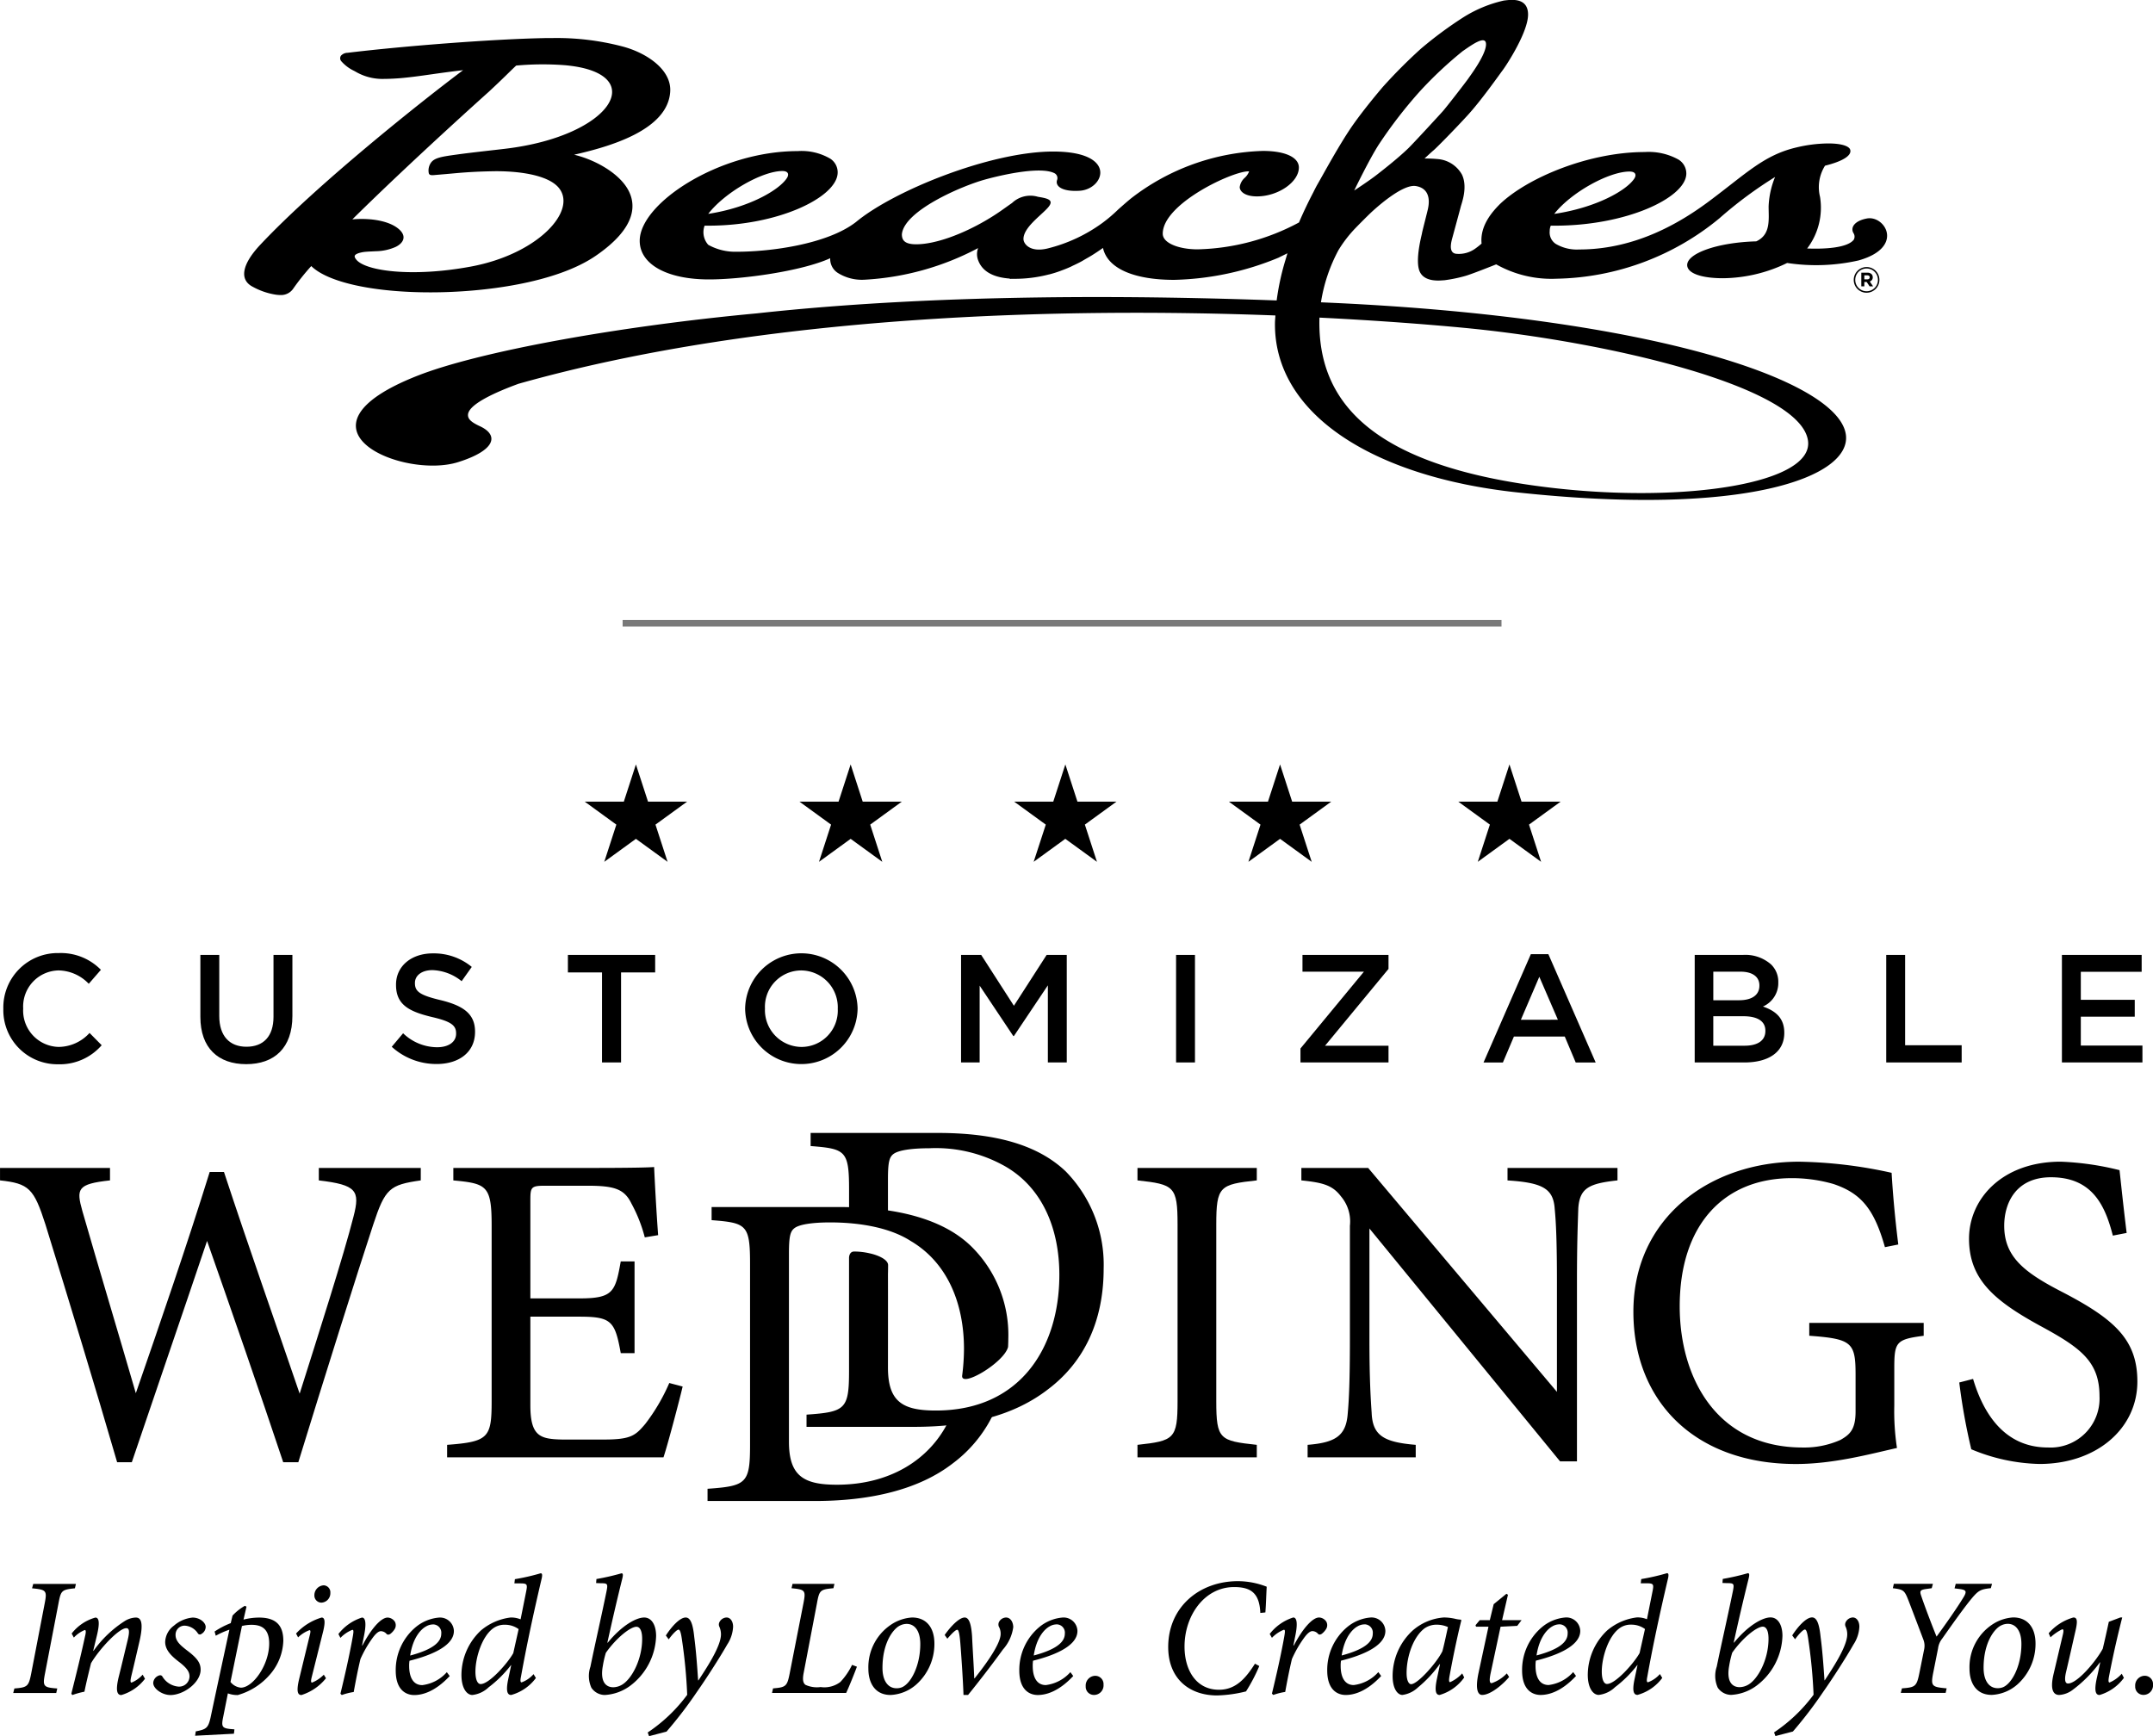 <svg xmlns="http://www.w3.org/2000/svg" width="236.079" height="190.383" viewBox="0 0 236.079 190.383">
  <g id="logos" transform="translate(-331.759 42.498)">
    <line id="Line_66" data-name="Line 66" x2="96.369" transform="translate(400.031 25.847)" fill="none" stroke="#797979" stroke-width="0.719"/>
    <g id="Group_709" data-name="Group 709" transform="translate(395.876 41.331)">
      <path id="Path_6602" data-name="Path 6602" d="M367.975,40.94l-1.325,4.08h-4.289l3.469,2.521L364.5,51.62l3.47-2.521,3.471,2.521-1.326-4.08,3.47-2.521H369.3Z" transform="translate(-315.275 -40.94)"/>
      <path id="Path_6603" data-name="Path 6603" d="M348.989,40.94l-1.325,4.08h-4.289l3.469,2.521-1.325,4.08,3.47-2.521,3.47,2.521-1.325-4.08L354.6,45.02h-4.289Z" transform="translate(-319.832 -40.94)"/>
      <path id="Path_6604" data-name="Path 6604" d="M407.246,40.94l-1.325,4.08h-4.289L405.1,47.54l-1.325,4.08,3.47-2.521,3.471,2.521-1.326-4.08,3.47-2.521h-4.289Z" transform="translate(-305.85 -40.94)"/>
      <path id="Path_6605" data-name="Path 6605" d="M330,40.94l-1.325,4.08h-4.289l3.469,2.521-1.325,4.08L330,49.1l3.471,2.521-1.326-4.08,3.47-2.521h-4.289Z" transform="translate(-324.388 -40.94)"/>
      <path id="Path_6606" data-name="Path 6606" d="M386.961,40.94l-1.325,4.08h-4.289l3.469,2.521-1.325,4.08,3.47-2.521,3.47,2.521-1.325-4.08,3.469-2.521h-4.289Z" transform="translate(-310.718 -40.94)"/>
    </g>
    <g id="Group_711" data-name="Group 711" transform="translate(331.759 81.743)">
      <path id="Path_6607" data-name="Path 6607" d="M318.819,77.991c-3.417.489-3.906.879-5.224,4.883-1.611,4.882-5.517,17.282-8.2,26.021h-1.659c-2.538-7.616-5.811-17.039-8.349-24.264-2.831,8.4-5.711,16.746-8.251,24.264h-1.611c-2.44-8.4-5.224-17.527-7.86-26.071-1.27-3.954-1.805-4.491-4.98-4.834V76.625h12.059v1.366c-3.612.391-3.71.928-3.027,3.37,1.9,6.591,3.858,13.083,5.859,19.967,2.685-7.762,5.615-16.256,8.1-24.263h1.564c2.733,8.3,5.467,16.012,8.3,24.313,2.051-6.494,4.834-15.184,5.909-19.432.732-2.831.341-3.466-3.808-3.954V76.625h11.18Z" transform="translate(-272.682 -72.787)"/>
      <path id="Path_6608" data-name="Path 6608" d="M338.046,100.616c-.293,1.269-1.611,6.3-2.1,7.762H312.22V107.01c4.54-.341,4.882-.781,4.882-4.785V82.942c0-4.345-.538-4.589-4.2-4.93V76.644h14.938c4.591,0,6.494-.05,7.079-.1.05,1.221.244,4.883.44,7.47l-1.464.244a16.267,16.267,0,0,0-1.464-3.71c-.781-1.611-1.9-1.953-4.833-1.953h-4.638c-1.514,0-1.612.146-1.612,1.561V90.949h5.42c3.662,0,3.9-.732,4.491-4.052h1.513V96.954H331.26c-.635-3.515-1.026-4-4.54-4h-5.372v9.715c0,3.417,1.075,3.71,3.515,3.76h4.541c2.977,0,3.466-.44,4.541-1.709a20.984,20.984,0,0,0,2.635-4.491Z" transform="translate(-263.193 -72.806)"/>
      <path id="Path_6609" data-name="Path 6609" d="M373.267,108.359v-1.368c4-.439,4.395-.635,4.395-4.784V82.826c0-4.2-.391-4.395-4.395-4.835V76.625H386.35v1.366c-4.052.44-4.443.635-4.443,4.835v19.381c0,4.2.391,4.345,4.443,4.784v1.368Z" transform="translate(-248.541 -72.787)"/>
      <path id="Path_6610" data-name="Path 6610" d="M422.424,77.991c-3.125.342-4.15.831-4.3,3.076-.048,1.562-.145,3.613-.145,8.153V108.8h-1.856l-20.9-25.533V95.471c0,4.393.146,6.591.244,8.005.1,2.491,1.318,3.224,4.832,3.515v1.368H388.445v-1.368c3.027-.243,4.2-.976,4.393-3.369.146-1.561.243-3.758.243-8.2V82.971a4.255,4.255,0,0,0-.975-3.222c-.927-1.221-1.954-1.514-4.346-1.758V76.625h7.323l20.7,24.557V89.221c0-4.54-.1-6.64-.244-8.1-.148-2.2-1.27-2.882-5.175-3.126V76.625h12.058Z" transform="translate(-245.063 -72.787)"/>
      <path id="Path_6611" data-name="Path 6611" d="M448.95,95.163c-3.027.391-3.223.683-3.223,3.564v4.1a26.779,26.779,0,0,0,.294,4.639c-3.027.683-6.981,1.758-11.083,1.758-11.082,0-17.819-6.885-17.819-16.7,0-10.3,8.4-16.452,18.161-16.452a49.975,49.975,0,0,1,10.154,1.22c.1,1.807.342,4.785.733,7.86l-1.466.293c-1.172-4.15-2.587-5.906-5.662-6.932a16.406,16.406,0,0,0-4.541-.636c-7.47,0-12.3,5.127-12.3,14.06,0,7.764,4,15.478,13.475,15.478a9.75,9.75,0,0,0,4.149-.831c1.025-.587,1.66-1.122,1.66-3.125v-4c0-3.564-.391-3.954-5.078-4.3V93.748H448.95Z" transform="translate(-238.016 -72.919)"/>
      <path id="Path_6612" data-name="Path 6612" d="M462.777,84.179c-.83-3.222-2.2-6.4-6.786-6.4-3.808,0-5.125,2.783-5.125,5.321,0,3.369,2.148,5.079,6.2,7.177,5.858,3.027,8.4,5.274,8.4,9.91,0,5.127-4.443,9.033-10.741,9.033a20.366,20.366,0,0,1-7.47-1.612,66.669,66.669,0,0,1-1.318-7.323l1.514-.391c.976,3.271,3.125,7.518,8.2,7.518a5.367,5.367,0,0,0,5.663-5.613c0-3.76-2-5.274-6.3-7.616-5.127-2.783-8.008-5.127-8.008-9.666,0-4.346,3.613-8.447,10.058-8.447A31.312,31.312,0,0,1,463.51,77c.195,1.757.391,3.711.781,6.885Z" transform="translate(-231.101 -72.919)"/>
      <g id="Group_710" data-name="Group 710" transform="translate(77.583)">
        <path id="Path_6613" data-name="Path 6613" d="M363.168,98.569a23.532,23.532,0,0,0,.2-2.916c0-5.108-1.884-9.521-5.85-11.852-2.232-1.437-5.508-2.032-8.831-2.032-2.082,0-3.372.248-3.868.6s-.644.892-.644,2.827v20.627c0,3.768,1.637,4.711,5.256,4.711,5.843,0,10.1-2.757,12.151-6.783l5.234-1.466a14.645,14.645,0,0,1-4.687,5.917c-3.719,2.877-9.028,4.117-15.128,4.117H335.249v-1.34c4.264-.3,4.661-.594,4.661-4.81V86.281c0-4.264-.4-4.463-4.215-4.76V80.082h13.934c6.3,0,11.36,1.29,14.435,4.215a13.613,13.613,0,0,1,4.164,10.244c0,.4-.026.879-.026.879-.407,1.707-5.182,4.541-5.034,3.15" transform="translate(-335.249 -71.957)"/>
        <path id="Path_6614" data-name="Path 6614" d="M372.42,77.745c-3.075-2.925-7.736-4.215-14.034-4.215H344.451v1.438c3.818.3,4.215.495,4.215,4.76v2.444l4.264.012V78.636c0-1.933.149-2.478.645-2.826s1.786-.6,3.868-.6a15.41,15.41,0,0,1,8.431,2.034c3.967,2.33,5.85,6.744,5.85,11.851,0,7.935-4.264,14.876-13.537,14.876-3.62,0-5.256-.941-5.256-4.711,0,0,.01-8.066,0-10.19.006-.3.015-.723.015-1.039,0-.681-1.293-1.147-2.032-1.3a7.412,7.412,0,0,0-1.677-.195c-.574-.012-.574.676-.574.676V99.612c0,4.216-.4,4.514-4.661,4.81v1.339h11.752c6.1,0,11.01-1.239,14.728-4.116,3.819-2.877,6.1-7.29,6.1-13.24A14.616,14.616,0,0,0,372.42,77.745Z" transform="translate(-333.148 -73.53)"/>
      </g>
    </g>
    <g id="Group_712" data-name="Group 712" transform="translate(332.125 62.019)">
      <path id="Path_6615" data-name="Path 6615" d="M272.977,63.756v-.033a5.967,5.967,0,0,1,6.081-6.1,6.145,6.145,0,0,1,4.617,1.836l-1.331,1.533a4.688,4.688,0,0,0-3.3-1.466,3.958,3.958,0,0,0-3.891,4.161v.033a3.987,3.987,0,0,0,3.891,4.195,4.623,4.623,0,0,0,3.386-1.533l1.331,1.347a6.083,6.083,0,0,1-4.785,2.089A5.931,5.931,0,0,1,272.977,63.756Z" transform="translate(-272.977 -57.624)"/>
      <path id="Path_6616" data-name="Path 6616" d="M290.4,64.576V57.787h2.072v6.7c0,2.191,1.128,3.369,2.982,3.369,1.836,0,2.965-1.111,2.965-3.285V57.787h2.072v6.689c0,3.52-1.988,5.29-5.07,5.29C292.355,69.765,290.4,68,290.4,64.576Z" transform="translate(-268.795 -57.585)"/>
      <path id="Path_6617" data-name="Path 6617" d="M307.323,67.893l1.246-1.482a5.428,5.428,0,0,0,3.722,1.533c1.281,0,2.089-.589,2.089-1.482v-.035c0-.842-.471-1.3-2.662-1.8-2.51-.606-3.925-1.348-3.925-3.522v-.033c0-2.021,1.685-3.42,4.026-3.42a6.534,6.534,0,0,1,4.279,1.483L314.987,60.7a5.36,5.36,0,0,0-3.2-1.213c-1.214,0-1.921.622-1.921,1.4v.035c0,.909.539,1.314,2.8,1.853,2.494.606,3.791,1.5,3.791,3.453v.035c0,2.206-1.735,3.52-4.211,3.52A7.263,7.263,0,0,1,307.323,67.893Z" transform="translate(-264.734 -57.618)"/>
      <path id="Path_6618" data-name="Path 6618" d="M326.641,59.708H322.9V57.787h9.569v1.921h-3.74v9.872h-2.089Z" transform="translate(-260.995 -57.585)"/>
      <path id="Path_6619" data-name="Path 6619" d="M338.572,63.756v-.033a6.167,6.167,0,0,1,12.332-.033v.033a6.167,6.167,0,0,1-12.332.033Zm10.158,0v-.033a4.039,4.039,0,0,0-4.009-4.195,3.985,3.985,0,0,0-3.975,4.161v.033a4.04,4.04,0,0,0,4.009,4.195A3.985,3.985,0,0,0,348.73,63.756Z" transform="translate(-257.234 -57.624)"/>
      <path id="Path_6620" data-name="Path 6620" d="M357.667,57.787h2.207l3.587,5.576,3.589-5.576h2.207V69.579h-2.072V61.123l-3.724,5.56h-.067l-3.689-5.527v8.423h-2.039Z" transform="translate(-252.651 -57.585)"/>
      <path id="Path_6621" data-name="Path 6621" d="M376.68,57.787h2.072V69.579H376.68Z" transform="translate(-248.088 -57.585)"/>
      <path id="Path_6622" data-name="Path 6622" d="M387.68,68.047l6.958-8.423H387.9V57.787h9.434V59.32l-6.958,8.423h6.958v1.836H387.68Z" transform="translate(-245.448 -57.585)"/>
      <path id="Path_6623" data-name="Path 6623" d="M409.057,57.719h1.92L416.166,69.6h-2.19l-1.2-2.847H407.2L405.991,69.6h-2.123Zm2.965,7.193L409.984,60.2l-2.022,4.717Z" transform="translate(-241.563 -57.601)"/>
      <path id="Path_6624" data-name="Path 6624" d="M422.542,57.787h5.29a4.263,4.263,0,0,1,3.084,1.044,2.64,2.64,0,0,1,.791,1.954v.033a2.809,2.809,0,0,1-1.685,2.629c1.381.471,2.342,1.264,2.342,2.863v.035c0,2.106-1.736,3.234-4.364,3.234h-5.459Zm4.868,4.97c1.332,0,2.225-.523,2.225-1.6v-.033c0-.926-.742-1.5-2.072-1.5h-2.982v3.133Zm.606,4.986c1.416,0,2.275-.556,2.275-1.617v-.033c0-.994-.792-1.583-2.427-1.583h-3.285v3.234Z" transform="translate(-237.081 -57.585)"/>
      <path id="Path_6625" data-name="Path 6625" d="M439.477,57.787h2.072v9.905h6.2v1.887h-8.272Z" transform="translate(-233.016 -57.585)"/>
      <path id="Path_6626" data-name="Path 6626" d="M455.013,57.787h8.745V59.64h-6.672v3.067H463v1.853h-5.914v3.168h6.757v1.853h-8.829Z" transform="translate(-229.288 -57.585)"/>
    </g>
    <path id="Path_6627" data-name="Path 6627" d="M507.427,125.811a1.047,1.047,0,0,0,1.052-1.123.909.909,0,0,0-.885-.976,1.065,1.065,0,0,0-1.069,1.142.9.9,0,0,0,.9.957m-2.377-2.321a3.77,3.77,0,0,1-1.327.959c-.129,0-.166-.148-.056-.719.461-2.4.941-4.46,1.438-6.413h-.2l-1.271.479c-.241,1.125-.461,2.1-.663,2.949-.719,1.347-2.784,3.816-3.815,3.816-.277,0-.423-.314-.221-1.216.35-1.474.682-2.967,1.013-4.423.3-1.235.222-1.6-.2-1.6a5.576,5.576,0,0,0-2.708,1.732l.2.443a5.448,5.448,0,0,1,1.291-.885c.148,0,.166.166.056.627-.332,1.4-.663,2.819-1,4.238-.479,1.99.11,2.34.609,2.34a2.715,2.715,0,0,0,1.492-.57,14.334,14.334,0,0,0,2.967-3h.036c-.128.608-.2.976-.35,1.621-.368,1.6-.11,1.953.276,1.953a5.063,5.063,0,0,0,2.672-1.879Zm-13.6,1.585c-.977,0-1.547-.866-1.547-2.23,0-2.838,1.234-4.35,1.953-4.664a1.651,1.651,0,0,1,.7-.165c.848,0,1.494.718,1.494,2.212,0,2.358-1.014,4.312-2.009,4.736a1.544,1.544,0,0,1-.59.11m-.663.737a4.58,4.58,0,0,0,2.838-1.161,5.968,5.968,0,0,0,1.972-4.459c0-1.824-.921-2.876-2.451-2.876a4.679,4.679,0,0,0-1.989.59,5.608,5.608,0,0,0-2.8,5.031c0,1.493.682,2.874,2.433,2.874m.037-12.181h-3.98l-.13.5.573.073c.681.093.811.241.423.884-.755,1.254-2.083,3.116-2.967,4.333-.515-1.254-1.327-3.41-1.676-4.443-.185-.533-.148-.681.5-.774l.645-.092.13-.479H480.06l-.11.479c1.162.148,1.272.222,1.7,1.309.738,1.916,1.2,3.15,1.641,4.311a1.87,1.87,0,0,1,.092,1.087l-.5,2.487c-.314,1.585-.441,1.678-1.934,1.788l-.129.5h4.92l.11-.5c-1.641-.148-1.769-.221-1.456-1.788l.516-2.6a2.129,2.129,0,0,1,.443-1.052c1.216-1.731,2.192-3.1,3.022-4.147.94-1.161,1.143-1.271,2.321-1.4Zm-18.371,10.578c-.11-1.678-.239-3.336-.424-4.737-.148-1.474-.424-2.156-.94-2.156-.663,0-1.585,1.052-2.175,1.973l.314.423c.46-.645.921-1.068,1.069-1.068s.258.221.387,1.142a55.851,55.851,0,0,1,.572,6.008,17.381,17.381,0,0,1-4.331,4.128l.148.405,1.917-.5A46.4,46.4,0,0,0,472.3,125.5c.976-1.381,2.543-3.814,3.334-5.214a3.865,3.865,0,0,0,.646-1.953c0-.609-.312-1.014-.719-1.014a.91.91,0,0,0-.774.5.59.59,0,0,0-.037.461,2.052,2.052,0,0,1,.2.867c.019,1.344-1.678,3.85-2.469,5.068Zm-9.307.755c-.756,0-1.474-.534-1.143-2.34a10.851,10.851,0,0,1,.332-1.438c1.179-1.676,2.709-2.856,3.354-2.856.35,0,.627.387.627,1.326,0,2.249-1.125,4.387-2.212,5.032a1.984,1.984,0,0,1-.959.277m-1.879-11.427.534.019c.718,0,.774.055.608.885-.608,2.966-1.254,5.75-1.769,8.273a3.154,3.154,0,0,0,.11,2.305,1.79,1.79,0,0,0,1.474.791,5.153,5.153,0,0,0,2.783-1.012,7.083,7.083,0,0,0,2.838-5.456c0-1.216-.5-2.027-1.308-2.027-.848,0-2.414.83-4,2.764H462.5c.516-2.358,1.013-4.515,1.641-7.04.092-.387.092-.572-.092-.572a25.986,25.986,0,0,1-2.747.627Zm-12.66,11.076c-.314,0-.572-.424-.572-1.363,0-1.548.718-3.871,1.953-4.755a2.08,2.08,0,0,1,1.291-.387,2.522,2.522,0,0,1,1.492.48l-.59,2.635c-.608,1.1-2.634,3.39-3.574,3.39m5.8-1.087a3.192,3.192,0,0,1-1.308.9c-.129,0-.166-.166-.073-.608.643-3.576,1.419-7.151,2.285-10.836.073-.37.036-.517-.13-.517a23.724,23.724,0,0,1-2.82.645l-.055.461h.589c.811,0,.867.074.7.9l-.608,3.042a2.786,2.786,0,0,0-1.087-.2,6.194,6.194,0,0,0-3.263,1.419A6.722,6.722,0,0,0,446.5,123.6c0,1.474.59,2.211,1.2,2.211a3.062,3.062,0,0,0,1.788-.847,12.793,12.793,0,0,0,2.432-2.414l.037-.019-.331,1.567c-.3,1.419-.037,1.712.331,1.712a5.034,5.034,0,0,0,2.709-1.861Zm-11.04-5.455a.909.909,0,0,1,.923,1.014c0,.847-.775,1.7-3.41,2.4.314-2.063,1.235-2.913,1.734-3.188a1.5,1.5,0,0,1,.754-.222m1.531,5.234a4.289,4.289,0,0,1-2.692,1.419c-1.123,0-1.437-1.086-1.437-2.082a3.359,3.359,0,0,1,.037-.59c1.769-.441,4.866-1.436,4.866-3.261a1.518,1.518,0,0,0-1.623-1.474,4.6,4.6,0,0,0-2.543,1.032,6.127,6.127,0,0,0-2.211,4.774c0,2.192,1.179,2.69,2.027,2.69.884,0,2.267-.35,3.887-2.082Zm-5.658-5.694h-2.138l.643-2.783-.165-.11-1.4,1.142-.424,1.751h-1.106l-.461.553.056.166h1.363l-1.086,5.049c-.405,1.9-.037,2.432.387,2.432.976,0,2.36-1.234,2.967-1.972l-.258-.387a4.1,4.1,0,0,1-1.659,1.07c-.2,0-.3-.2-.11-1.107l1.087-5.085,1.824-.093Zm-12.109,7.022c-.258,0-.5-.388-.5-1.218,0-1.824.737-4,1.99-4.92a2.3,2.3,0,0,1,1.308-.387,3.062,3.062,0,0,1,1.235.259c-.13.588-.405,1.916-.608,2.652-.627,1.272-2.709,3.613-3.429,3.613m5.6-1.18a4,4,0,0,1-1.327.959c-.11,0-.166-.148-.037-.792.424-2.341.977-4.847,1.272-5.989l-.055-.073a3.6,3.6,0,0,1-.7-.112,5.98,5.98,0,0,0-1.143-.129,5.837,5.837,0,0,0-3.427,1.419,6.788,6.788,0,0,0-2.212,4.995c0,1.474.59,2.082,1.069,2.082a3.059,3.059,0,0,0,1.715-.828,13.282,13.282,0,0,0,2.376-2.544h.038l-.37,1.751c-.258,1.347-.017,1.622.331,1.622a5.008,5.008,0,0,0,2.691-1.916Zm-10.725-5.382a.908.908,0,0,1,.921,1.014c0,.847-.775,1.7-3.41,2.4.314-2.063,1.235-2.913,1.732-3.188a1.511,1.511,0,0,1,.756-.222m1.529,5.234a4.281,4.281,0,0,1-2.691,1.419c-1.123,0-1.437-1.086-1.437-2.082a3.354,3.354,0,0,1,.037-.59c1.768-.441,4.865-1.436,4.865-3.261a1.517,1.517,0,0,0-1.622-1.474,4.593,4.593,0,0,0-2.542,1.032,6.12,6.12,0,0,0-2.212,4.774c0,2.192,1.179,2.69,2.027,2.69.884,0,2.267-.35,3.889-2.082Zm-11.665-3.76a3.667,3.667,0,0,1,1.308-.884c.146,0,.146.184.036.794-.35,1.972-.866,4.237-1.344,6.21l.148.146a6.9,6.9,0,0,1,1.307-.331c.222-1.216.444-2.377.738-3.612a12.718,12.718,0,0,1,1.308-2.285c.424-.59.719-.774.94-.774a.858.858,0,0,1,.627.312c.091.093.238.093.4-.017a1.934,1.934,0,0,0,.48-.536.8.8,0,0,0,.017-.791,1,1,0,0,0-.791-.461c-.738,0-1.825,1.252-2.765,3.059h-.055l.183-.92c.277-1.291.258-2.139-.2-2.139a5.287,5.287,0,0,0-2.58,1.805Zm-1.861,2.838c-1.014,1.6-2.1,2.857-3.946,2.857-2.469,0-3.777-2.1-3.777-4.737,0-3.409,2.192-6.524,5.437-6.524,1.824,0,2.783.645,2.873,2.838l.554-.056c.073-.884.092-1.879.146-2.82a8.7,8.7,0,0,0-3.15-.608c-4.258,0-7.65,2.857-7.65,7.224,0,3.446,2.285,5.307,5.364,5.307a14.318,14.318,0,0,0,3.169-.443,18.849,18.849,0,0,0,1.455-2.783Zm-17.655,3.427a1.046,1.046,0,0,0,1.05-1.123.908.908,0,0,0-.884-.976,1.066,1.066,0,0,0-1.07,1.142.9.9,0,0,0,.9.957m-4.111-7.74a.909.909,0,0,1,.923,1.014c0,.847-.774,1.7-3.409,2.4.312-2.063,1.234-2.913,1.731-3.188a1.514,1.514,0,0,1,.755-.222m1.53,5.234a4.284,4.284,0,0,1-2.691,1.419c-1.125,0-1.437-1.086-1.437-2.082a3.472,3.472,0,0,1,.036-.59c1.771-.441,4.867-1.436,4.867-3.261a1.518,1.518,0,0,0-1.622-1.474,4.607,4.607,0,0,0-2.544,1.032,6.126,6.126,0,0,0-2.21,4.774c0,2.192,1.178,2.69,2.026,2.69.884,0,2.267-.35,3.889-2.082Zm-10.541.682c-.055-1.51-.166-3-.239-4.625-.092-1.345-.332-2.046-.811-2.046-.589,0-1.529.959-2.192,1.917l.294.405c.59-.683.923-.977,1.087-.977.129,0,.239.314.332,1.419.092,1.125.294,4.019.35,5.731h.5c1.106-1.363,2.747-3.483,3.814-4.975a4.613,4.613,0,0,0,1.143-2.469c-.019-.627-.35-1.052-.792-1.052a.9.9,0,0,0-.792.534.656.656,0,0,0,0,.461,1.55,1.55,0,0,1,.2.81c0,1.235-2.1,3.926-2.856,4.866Zm-8.514,1.087c-.977,0-1.549-.866-1.549-2.23,0-2.838,1.235-4.35,1.954-4.664a1.657,1.657,0,0,1,.7-.165c.848,0,1.492.718,1.492,2.212,0,2.358-1.013,4.312-2.008,4.736a1.544,1.544,0,0,1-.59.11m-.663.737a4.58,4.58,0,0,0,2.838-1.161,5.968,5.968,0,0,0,1.972-4.459c0-1.824-.921-2.876-2.451-2.876a4.688,4.688,0,0,0-1.99.59,5.607,5.607,0,0,0-2.8,5.031c0,1.493.682,2.874,2.433,2.874m-4.221-3.3a7.373,7.373,0,0,1-1.288,1.879,2.891,2.891,0,0,1-2.158.553,3.039,3.039,0,0,1-1.658-.239c-.3-.221-.332-.645-.2-1.327l1.456-7.63c.257-1.4.331-1.512,1.805-1.641l.11-.479H359.3l-.11.479c1.493.148,1.585.222,1.308,1.641l-1.51,7.7c-.277,1.4-.405,1.53-1.824,1.641l-.112.5h8.128c.275-.57.959-2.265,1.179-2.876Zm-16.88,1.7c-.11-1.678-.239-3.336-.423-4.737-.148-1.474-.424-2.156-.941-2.156-.663,0-1.585,1.052-2.174,1.973l.313.423c.461-.645.921-1.068,1.07-1.068s.258.221.387,1.142a55.805,55.805,0,0,1,.57,6.008,17.4,17.4,0,0,1-4.33,4.128l.148.405,1.916-.5a46.206,46.206,0,0,0,3.318-4.333c.976-1.381,2.542-3.814,3.336-5.214a3.887,3.887,0,0,0,.645-1.953c0-.609-.314-1.014-.719-1.014a.915.915,0,0,0-.775.5.59.59,0,0,0-.036.461,2.072,2.072,0,0,1,.2.867c.02,1.344-1.677,3.85-2.469,5.068Zm-9.306.755c-.755,0-1.474-.534-1.142-2.34a10.711,10.711,0,0,1,.331-1.438c1.179-1.676,2.709-2.856,3.353-2.856.351,0,.627.387.627,1.326,0,2.249-1.125,4.387-2.212,5.032a1.975,1.975,0,0,1-.957.277m-1.88-11.427.534.019c.718,0,.774.055.608.885-.608,2.966-1.252,5.75-1.768,8.273a3.148,3.148,0,0,0,.11,2.305,1.788,1.788,0,0,0,1.474.791,5.153,5.153,0,0,0,2.783-1.012,7.083,7.083,0,0,0,2.838-5.456c0-1.216-.5-2.027-1.308-2.027-.849,0-2.414.83-4,2.764h-.037c.515-2.358,1.013-4.515,1.639-7.04.093-.387.093-.572-.092-.572a25.928,25.928,0,0,1-2.745.627Zm-12.66,11.076c-.314,0-.572-.424-.572-1.363,0-1.548.719-3.871,1.953-4.755a2.082,2.082,0,0,1,1.291-.387,2.52,2.52,0,0,1,1.492.48l-.588,2.635c-.609,1.1-2.636,3.39-3.576,3.39m5.8-1.087a3.185,3.185,0,0,1-1.308.9c-.129,0-.165-.166-.073-.608.645-3.576,1.419-7.151,2.285-10.836.073-.37.037-.517-.129-.517a23.794,23.794,0,0,1-2.82.645l-.056.461h.59c.811,0,.867.074.7.9l-.609,3.042a2.78,2.78,0,0,0-1.086-.2,6.2,6.2,0,0,0-3.262,1.419,6.719,6.719,0,0,0-2.139,4.866c0,1.474.59,2.211,1.2,2.211a3.056,3.056,0,0,0,1.788-.847,12.792,12.792,0,0,0,2.433-2.414l.037-.019-.332,1.567c-.294,1.419-.036,1.712.332,1.712a5.028,5.028,0,0,0,2.708-1.861Zm-11.039-5.455a.908.908,0,0,1,.921,1.014c0,.847-.774,1.7-3.41,2.4.314-2.063,1.236-2.913,1.734-3.188a1.506,1.506,0,0,1,.755-.222m1.53,5.234a4.287,4.287,0,0,1-2.691,1.419c-1.125,0-1.438-1.086-1.438-2.082a3.354,3.354,0,0,1,.037-.59c1.771-.441,4.866-1.436,4.866-3.261a1.518,1.518,0,0,0-1.622-1.474,4.6,4.6,0,0,0-2.543,1.032,6.124,6.124,0,0,0-2.212,4.774c0,2.192,1.18,2.69,2.029,2.69.884,0,2.265-.35,3.889-2.082Zm-11.666-3.76a3.677,3.677,0,0,1,1.308-.884c.148,0,.148.184.037.794-.351,1.972-.866,4.237-1.345,6.21l.148.146a6.934,6.934,0,0,1,1.308-.331c.222-1.216.443-2.377.737-3.612a12.72,12.72,0,0,1,1.309-2.285c.424-.59.718-.774.94-.774a.857.857,0,0,1,.626.312c.093.093.239.093.406-.017a1.912,1.912,0,0,0,.479-.536.811.811,0,0,0,.02-.791,1,1,0,0,0-.794-.461c-.737,0-1.824,1.252-2.764,3.059H312.1l.185-.92c.276-1.291.258-2.139-.2-2.139a5.282,5.282,0,0,0-2.58,1.805Zm-1.824,4.036a3.774,3.774,0,0,1-1.291.867c-.11,0-.148-.148-.037-.59l1.272-5.087c.2-.866.222-1.456-.185-1.456a6.182,6.182,0,0,0-2.8,1.751l.222.424a3.554,3.554,0,0,1,1.252-.792c.129,0,.129.184.019.59l-1.143,4.717c-.368,1.512-.128,1.805.241,1.805a5.587,5.587,0,0,0,2.691-1.843Zm-.02-9.8a1.082,1.082,0,0,0-1.012,1.087.775.775,0,0,0,.774.811,1.029,1.029,0,0,0,.976-1.068.764.764,0,0,0-.738-.831m-8.955,4.46a4.427,4.427,0,0,1,1.05-.129c1.069,0,1.936.405,1.936,2.046,0,2.36-1.788,4.846-3.1,4.846a1.649,1.649,0,0,1-1.143-.626Zm.5-2.119-.184-.092a5.642,5.642,0,0,0-1.347,1.069l-.2.83a8.934,8.934,0,0,0-1.769.92l.129.461a8.77,8.77,0,0,1,1.494-.662c-.683,3.187-1.384,6.412-2.065,9.637-.259,1.142-.461,1.29-1.622,1.512l-.073.479,4.257-.221.055-.48-.441-.036c-.9-.092-1.014-.258-.794-1.309l.517-2.6a2.983,2.983,0,0,0,1.086.184,7.266,7.266,0,0,0,3.427-2.137,5.946,5.946,0,0,0,1.567-3.815c0-1.641-.756-2.543-2.655-2.543a6.98,6.98,0,0,0-1.712.221Zm-8.366,9.693c1.492,0,3.336-1.381,3.336-2.783,0-.791-.443-1.326-1.549-2.155-.663-.517-1.2-.977-1.2-1.641a.988.988,0,0,1,1-1.032,1.835,1.835,0,0,1,1.437.83.262.262,0,0,0,.405.073.9.9,0,0,0,.461-.756c0-.479-.627-1.032-1.437-1.032a3.638,3.638,0,0,0-2.046.885,2.319,2.319,0,0,0-.959,1.787c0,.941.774,1.622,1.6,2.249.866.681,1.069,1.087,1.069,1.548a1.137,1.137,0,0,1-1.216,1.1,2.273,2.273,0,0,1-1.769-1.123c-.092-.129-.239-.166-.461-.055a.915.915,0,0,0-.534.774c0,.645,1,1.326,1.862,1.326m-3.023-2.23a3.238,3.238,0,0,1-1.215.867c-.13,0-.149-.166-.038-.663.314-1.291.609-2.58.9-3.833.553-2.36.036-2.636-.406-2.636a2.474,2.474,0,0,0-1.234.405,12.4,12.4,0,0,0-3.391,3.244h-.037l.387-1.6c.35-1.419.276-2.046-.148-2.046a4.993,4.993,0,0,0-2.6,1.751l.239.443a3.408,3.408,0,0,1,1.2-.83c.11,0,.166.148.017.738-.441,2.045-.994,4.257-1.492,6.247l.11.146a9.235,9.235,0,0,1,1.327-.368c.221-1.106.5-2.211.719-3.115.92-1.565,3.059-3.85,3.87-3.85.3,0,.406.277.146,1.327-.331,1.363-.645,2.709-.995,4.091-.331,1.419-.166,1.916.3,1.916a5.012,5.012,0,0,0,2.6-1.787Zm-7.316-9.951h-4.681l-.129.479c1.53.148,1.658.239,1.4,1.586l-1.493,7.757c-.276,1.4-.405,1.53-1.844,1.641l-.128.5h4.717l.112-.5c-1.512-.11-1.622-.221-1.345-1.641l1.492-7.757c.258-1.347.351-1.438,1.788-1.586Z" transform="translate(59.361 17.558)"/>
    <path id="logo_beaches" d="M1715.405,1144.049c-1.347.255-1.818.973-1.481,1.586a.7.7,0,0,1,.043.74c-.713.925-3.3,1.039-5.112.964a7.388,7.388,0,0,0,1.412-5.662,4.427,4.427,0,0,1,.547-3.417c2.021-.5,3.042-1.172,2.729-1.834-.239-.386-1.106-.607-2.378-.607a15.335,15.335,0,0,0-3.425.424c-3.6.83-5.51,2.829-9.608,5.892-3.091,2.308-8.034,5.312-14.27,5.312a4.559,4.559,0,0,1-2.551-.6,1.492,1.492,0,0,1-.683-1.422,1.468,1.468,0,0,1,.114-.588c.148,0,.3,0,.442,0,7.82,0,14.17-2.995,14.416-5.571a1.788,1.788,0,0,0-.851-1.676,6.714,6.714,0,0,0-3.71-.828c-6.14,0-12.9,2.837-15.906,5.74-.735.75-2.179,2.3-1.977,4.3a8.547,8.547,0,0,1-.709.561,3.078,3.078,0,0,1-2.092.555c-.917-.117-.478-1.463-.376-1.855.1-.37.8-2.934.894-3.309s.8-2.16.117-3.544a3.342,3.342,0,0,0-2.538-1.668,14.445,14.445,0,0,0-1.552-.07s.728-.68,1.01-.916,2.257-2.229,3.738-3.85,3.408-4.366,3.831-4.93,2.8-4.2,2.774-6.127-2-1.572-2.655-1.5a14.163,14.163,0,0,0-4.467,1.855,43.11,43.11,0,0,0-4.63,3.428,57.534,57.534,0,0,0-4.184,4.2c-.516.61-2,2.371-3.2,4.062-1.465,2.064-3.362,5.587-3.973,6.642-.12.208-.272.506-.432.831-.538,1.028-1.071,2.136-1.57,3.3l-.012.021a24.615,24.615,0,0,1-11.1,2.944h-.1c-1.876-.013-3.734-.638-3.734-1.717,0-3.275,7.605-6.834,9.37-6.834a.673.673,0,0,1,.1.007,1.84,1.84,0,0,1-.465.687,1.662,1.662,0,0,0-.565,1.024c0,.495.59,1.027,1.886,1.027,2.319,0,4.6-1.569,4.6-3.167,0-1.121-1.509-1.819-3.938-1.819a24.739,24.739,0,0,0-14.459,5.2c-.461.376-.916.78-1.4,1.207a16.638,16.638,0,0,1-1.7,1.455,17.185,17.185,0,0,1-6.088,2.842c-1.9.448-2.613-.518-2.613-1.045,0-1.255,1.881-2.541,2.666-3.424.759-.854.033-1.026-1.082-1.206a2.917,2.917,0,0,0-2.84.683c-.927.639-1.528,1.13-2.914,1.937-2.5,1.457-5.459,2.589-7.6,2.589-1.317,0-1.563-.5-1.563-1.1.246-2.58,6.539-5.29,9.116-6,2.254-.62,6.271-1.457,7.671-.664a.611.611,0,0,1,.223.742c-.209.7.664,1.276,2.5,1.151,2.7-.182,4.215-4.3-2.921-4.3-6.864,0-17.474,4.286-21.619,7.727-3.153,2.448-9.384,3.262-13.081,3.262a6.086,6.086,0,0,1-3.12-.76,2.073,2.073,0,0,1-.4-2.1l.43,0c7.6,0,13.849-3.031,14.148-5.638a1.786,1.786,0,0,0-.786-1.7,6.224,6.224,0,0,0-3.589-.839c-8.592,0-17.319,5.724-17.319,9.835,0,2.575,2.982,4.238,7.6,4.238,3.614,0,10.165-.9,13.289-2.325a1.807,1.807,0,0,0,.83,1.608,4.961,4.961,0,0,0,2.908.749,30,30,0,0,0,12.481-3.469,1.87,1.87,0,0,0,.022,1.384c.5,1.3,1.847,1.851,3.47,1.96l-.039.032c.166,0,.327-.006.491-.006h0a14.926,14.926,0,0,0,3.818-.479l.015,0c.4-.1.792-.224,1.182-.364l.079-.031c.369-.133.736-.278,1.1-.443.066-.028.13-.065.2-.1.326-.151.651-.307.975-.482.147-.08.295-.173.443-.258.245-.141.489-.276.734-.429.4-.25.8-.517,1.2-.8.522,2.351,3.6,3.5,7.8,3.5a31.647,31.647,0,0,0,11.494-2.451l0-.006.935-.459c-.074.229-.138.461-.207.692-.056.183-.113.372-.16.539a27.41,27.41,0,0,0-.817,3.944c-13.781-.506-36.237-.855-57,1.415-15.474,1.44-30.526,4.224-37.144,6.814-14.863,5.818-1.688,11.4,4.372,9.506,4.117-1.287,4.535-2.957,2.406-3.944-1.032-.474-1.307-.824-1.306-1.227,0-1,2.25-2.22,5.535-3.425,27.278-7.7,60.189-8.359,83-7.494-.014.276-.046.551-.049.827-.113,10.025,10.826,16.87,26.486,18.568,25,2.709,36.715-1.656,36.118-6.3-.764-5.948-21.118-12.852-56.254-14.478l-1.307-.059a17.859,17.859,0,0,1,1.926-5.733,13.908,13.908,0,0,1,1.868-2.416c.229-.242,1.316-1.338,1.692-1.689s3.4-3.154,4.913-2.912c1.847.3,1.386,2.208,1.34,2.465s-.659,2.606-.659,2.7-.822,3.028-.235,4.249,2.422.915,2.7.915a15.708,15.708,0,0,0,2.281-.47c.653-.183,2.828-1.047,3.389-1.27a12.38,12.38,0,0,0,6.627,1.573,28.842,28.842,0,0,0,17.865-6.638,45.165,45.165,0,0,1,6.088-4.517,9.4,9.4,0,0,0-.709,3.227c0,1.436.258,3.087-1.354,3.831-4.3.119-7.607,1.334-7.575,2.615.022.882,1.53,1.429,3.934,1.429a16.4,16.4,0,0,0,7.028-1.673,21.138,21.138,0,0,0,7.812-.273C1719.588,1147.227,1717.389,1143.672,1715.405,1144.049Zm-26.027-5.147c.679,0,.763.368.546.735-.8,1.288-4.14,3.218-8.8,3.908C1682.955,1141.2,1687.118,1138.9,1689.378,1138.9Zm-92.889-.058c.66,0,.734.372.513.743-.806,1.3-4.1,3.257-8.644,3.955C1590.189,1141.17,1594.291,1138.844,1596.489,1138.844Zm74.6,17.183c15.854,1.494,37.1,6.464,37.862,12.413.6,4.647-13.392,6.84-28.008,5.155-20.118-2.32-25.8-9.605-25.566-18.619,0-.02,0-.038,0-.058C1661.783,1155.238,1667.163,1155.657,1671.089,1156.027Zm-6-19.646c-1.223,1.173-2.942,2.5-3.408,2.863-.87.681-2.492,1.737-2.492,1.737s1.644-3.411,2.7-5.047a50.127,50.127,0,0,1,4.514-5.845,43.277,43.277,0,0,1,4.678-4.389c.962-.658,2.608-1.878,2.561-.705s-1.739,3.4-1.927,3.686-2.4,3.146-2.82,3.616S1665.628,1135.864,1665.088,1136.382Zm-89.078,11.767c4.589-3.144,4.446-5.718,3.518-7.324-1.094-1.894-3.8-3.282-5.877-3.769,3.693-.839,10.323-2.647,10.539-6.962.12-2.42-2.666-4.251-5.306-4.927a28.367,28.367,0,0,0-7.518-.906c-.386,0-.78,0-1.187.012-5.439.117-14.83.822-21.38,1.607a.991.991,0,0,0-.717.322.5.5,0,0,0,.073.639,4.317,4.317,0,0,0,1.361,1.015c.1.054.2.109.321.178a5.844,5.844,0,0,0,3.052.706c.441,0,.95-.022,1.61-.07,1.2-.1,2.386-.269,3.646-.449,1.056-.15,2.142-.3,3.333-.435-4.407,3.294-15.994,12.492-22.242,19.146-2.041,2.174-2.321,3.863-.791,4.624a7.632,7.632,0,0,0,2.393.832,3.711,3.711,0,0,0,.6.056,1.61,1.61,0,0,0,1.412-.7,25.341,25.341,0,0,1,1.978-2.477c1.8,1.779,6.8,2.883,13.063,2.883C1563.826,1152.153,1571.7,1151.1,1576.01,1148.149Zm-26.3.342c-.2-.293-.186-.46.292-.633a3.647,3.647,0,0,1,.888-.163c.318-.026.661-.034,1.017-.055a5.581,5.581,0,0,0,2.177-.474c.816-.4,1.2-1.094.487-1.82-.946-.963-2.98-1.367-5.092-1.212l-.144.011.073-.073c6.557-6.473,14.911-13.94,14.911-13.94,1.718-1.6,2.153-2.077,2.978-2.851a32.116,32.116,0,0,1,5.261-.047c9.492.792,5.417,7.767-6.495,9.173-1.035.126-3.707.411-5.306.635-1.576.22-2.432.337-2.818.912a1.494,1.494,0,0,0-.219,1.15c.055.158.2.225.573.186.849-.072,1.483-.125,2.287-.2,1.13-.1,2.227-.182,4.1-.219,2.732-.055,6.126.362,7.312,1.845,2.007,2.507-2.316,7.242-9.655,8.606C1555.828,1150.531,1550.6,1149.8,1549.714,1148.49Zm165.666.885a1.409,1.409,0,0,0-1.411,1.406v.008a1.4,1.4,0,0,0,1.4,1.4,1.41,1.41,0,0,0,1.412-1.4v-.009A1.4,1.4,0,0,0,1715.38,1149.375Zm1.241,1.406a1.244,1.244,0,1,1-2.489.008v-.008a1.244,1.244,0,1,1,2.489-.009Zm-.572-.293v-.007a.453.453,0,0,0-.124-.326.636.636,0,0,0-.463-.163h-.666v1.5h.331v-.482h.26l.319.482h.385l-.365-.535A.464.464,0,0,0,1716.049,1150.489Zm-.335.02c0,.125-.089.214-.256.214h-.33v-.438h.323c.163,0,.264.073.264.217Z" transform="translate(-1178.94 -1162.587)"/>
  </g>
</svg>
